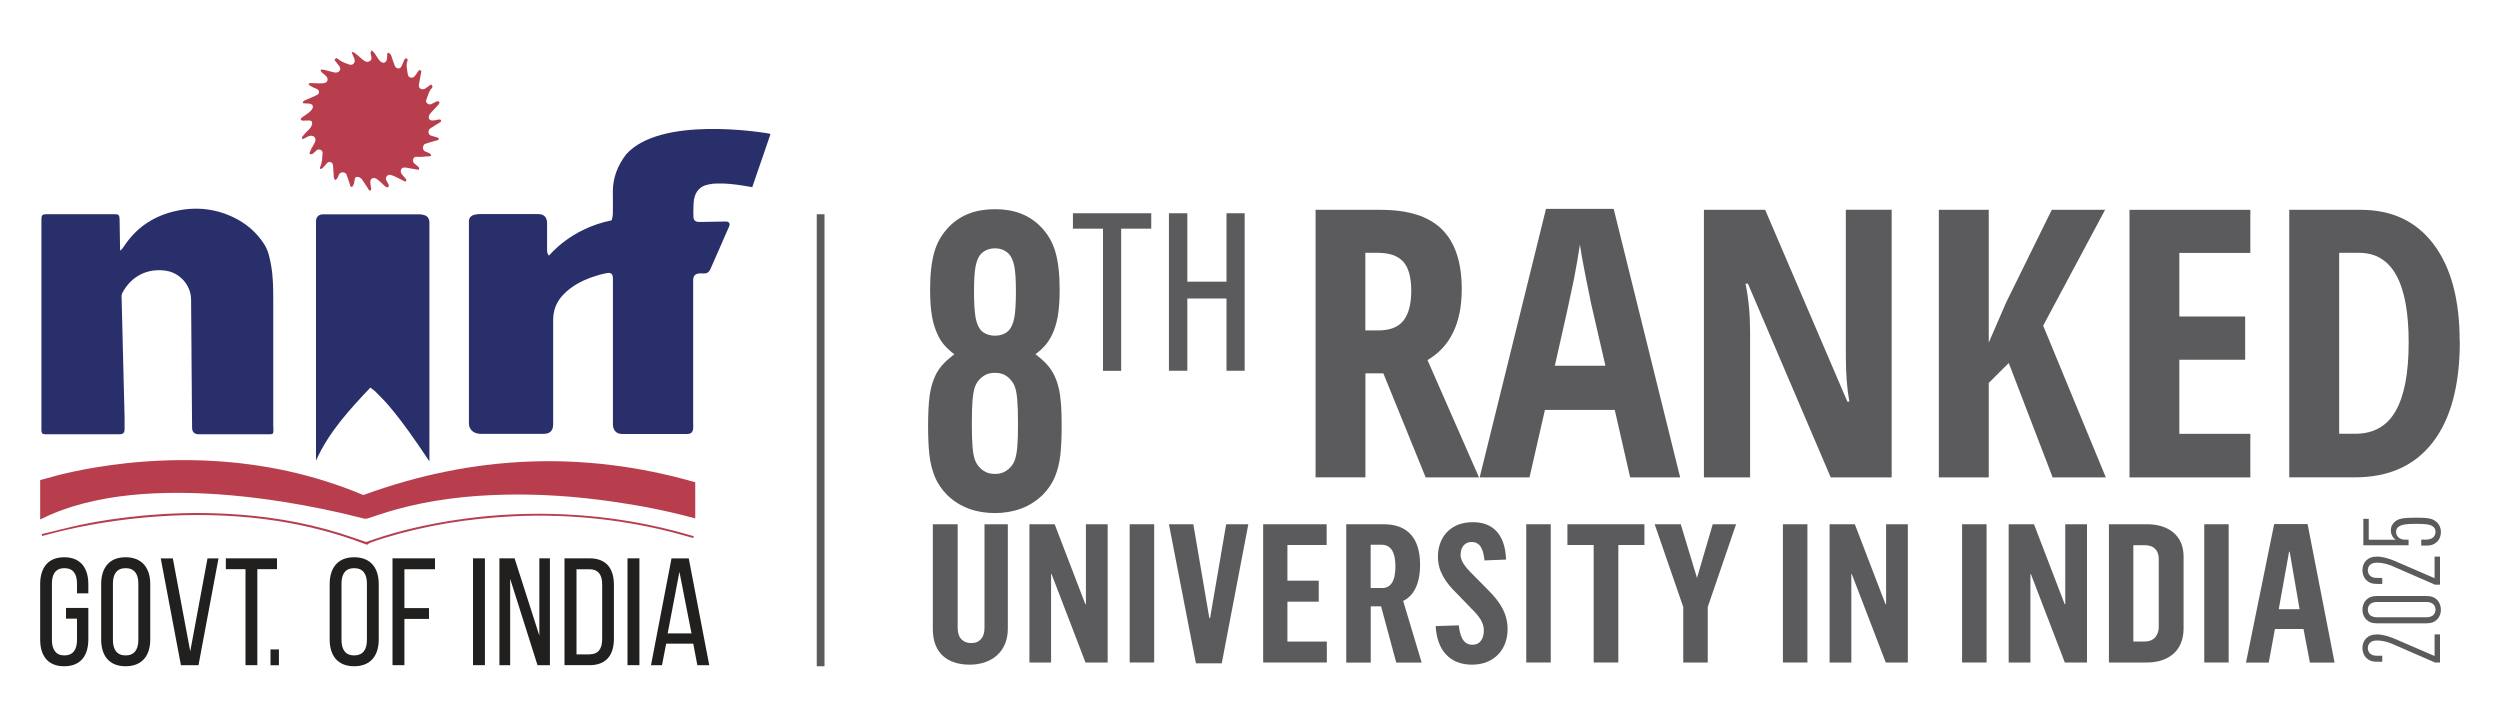 <?xml version="1.0" encoding="UTF-8"?><svg id="Layer_1" xmlns="http://www.w3.org/2000/svg" viewBox="0 0 300 86"><defs><style>.cls-1{fill:#b83e4e;}.cls-2{fill:#292f6a;}.cls-3{fill:#5b5a5d;}.cls-4{fill:#221f1f;}</style></defs><polygon class="cls-3" points="132.36 27.44 128.75 27.44 128.75 25.59 138.15 25.59 138.15 27.44 134.54 27.44 134.54 44.5 132.36 44.5 132.36 27.44"/><polygon class="cls-3" points="140.27 25.59 142.48 25.59 142.48 33.8 147.18 33.8 147.18 25.59 149.36 25.59 149.36 44.49 147.18 44.49 147.18 35.82 142.48 35.82 142.48 44.49 140.27 44.49 140.27 25.59"/><path class="cls-3" d="M111.94,75.5v-12.59h2.98v12.45c0,1.24.7,1.81,1.63,1.81,1.05,0,1.59-.72,1.59-1.79v-12.47h2.8v12.5c.02,2.79-1.94,4.35-4.57,4.35s-4.43-1.35-4.43-4.26"/><polygon class="cls-3" points="123.53 62.91 126.56 62.91 130.24 72.5 130.31 72.5 130.31 62.91 132.92 62.91 132.92 79.5 130.26 79.5 126.18 68.87 126.13 68.87 126.13 79.5 123.53 79.5 123.53 62.91"/><rect class="cls-3" x="135.56" y="62.91" width="2.94" height="16.59"/><polygon class="cls-3" points="140.27 62.91 143.2 62.91 145.12 74.17 145.21 74.17 147.14 62.91 149.8 62.91 146.61 79.6 143.51 79.6 140.27 62.91"/><polygon class="cls-3" points="151.58 62.91 159.2 62.91 159.2 65.4 154.49 65.4 154.49 69.68 158.25 69.68 158.25 72.2 154.49 72.2 154.49 76.99 159.22 76.99 159.22 79.5 151.58 79.5 151.58 62.91"/><path class="cls-3" d="M161.55,62.91h4.5c2.75,0,4.36,1.56,4.36,4.84,0,2.38-.8,3.77-2.03,4.36l2.22,7.4h-3.05l-1.82-6.75h-1.24v6.75h-2.94v-16.59ZM165.82,70.57c1.05,0,1.63-.79,1.63-2.61,0-1.61-.49-2.59-1.66-2.59h-1.31v5.19h1.33Z"/><path class="cls-3" d="M172.31,75.13l2.75-.09c.12,1.14.44,2.33,1.63,2.33,1.05,0,1.37-.91,1.37-1.74,0-.93-.58-1.72-1.54-2.65l-1.66-1.72c-1.42-1.37-2.31-2.72-2.31-4.46,0-2.23,1.4-4.14,4.2-4.14,2.03,0,3.85,1.07,3.98,4.49l-2.59.1c-.14-1.3-.49-2.21-1.54-2.21-.86,0-1.33.65-1.33,1.56s.89,1.77,1.7,2.58l1.54,1.56c1.54,1.51,2.4,2.93,2.4,4.77,0,2.4-1.59,4.25-4.27,4.25s-4.2-1.74-4.36-4.61"/><rect class="cls-3" x="183.15" y="62.91" width="2.94" height="16.59"/><polygon class="cls-3" points="191.24 65.4 188.09 65.4 188.09 62.91 197.33 62.91 197.33 65.4 194.2 65.4 194.2 79.5 191.24 79.5 191.24 65.4"/><polygon class="cls-3" points="201.99 72.84 198.56 62.91 201.69 62.91 203.64 69.35 205.53 62.91 208.33 62.91 204.93 72.84 204.93 79.5 201.99 79.5 201.99 72.84"/><rect class="cls-3" x="213.95" y="62.91" width="2.94" height="16.59"/><polygon class="cls-3" points="219.55 62.91 222.58 62.91 226.26 72.5 226.33 72.5 226.33 62.91 228.94 62.91 228.94 79.5 226.29 79.5 222.21 68.87 222.16 68.87 222.16 79.5 219.55 79.5 219.55 62.91"/><rect class="cls-3" x="235.45" y="62.91" width="2.94" height="16.59"/><polygon class="cls-3" points="241.04 62.91 244.08 62.91 247.76 72.5 247.83 72.5 247.83 62.91 250.44 62.91 250.44 79.5 247.78 79.5 243.7 68.87 243.65 68.87 243.65 79.5 241.04 79.5 241.04 62.91"/><path class="cls-3" d="M253.08,62.91h4.59c2.43,0,4.36,1.26,4.36,3.86v8.64c0,2.79-1.93,4.09-4.41,4.09h-4.55v-16.59ZM257.37,76.98c1.24,0,1.68-.91,1.68-1.74v-8.17c0-.96-.53-1.65-1.7-1.65h-1.35v11.56h1.38Z"/><rect class="cls-3" x="264.51" y="62.91" width="2.93" height="16.59"/><path class="cls-3" d="M272.9,62.89h4.01l3.24,16.62h-2.96l-.77-4.03h-3.43l-.74,4.03h-2.73l3.38-16.62ZM275.95,73.1l-1.19-6.89h-.07l-1.24,6.89h2.49Z"/><path class="cls-2" d="M65.87,30.68c.1-.06,2.55-3.24,7.53-4.24.07-.23.13-.48.14-.72.01-.86.02-1.73,0-2.6-.03-1.73.56-3.25,1.6-4.6,4.11-4.61,16.13-2.66,17.06-2.51.08.02.16.05.26.08-.73,2.13-1.46,4.24-2.19,6.37-.36-.06-.7-.12-1.05-.18-1.06-.17-2.11-.29-3.18-.26-.33,0-.66.04-.99.11-.98.17-1.58.77-1.77,1.81-.08.48-.06.97-.08,1.46,0,.2,0,.4.01.59.01.41.19.61.6.64.18.01.36,0,.55,0,.91-.01,1.82-.04,2.73-.05.4,0,.56.24.4.6-.73,1.66-1.46,3.32-2.18,4.98-.23.54-.44.69-1.03.65-.12-.01-.24-.01-.35,0-.51.04-.75.3-.75.81,0,2,0,3.99,0,5.99v11c0,.26.02.52,0,.78-.03.48-.26.69-.75.69h-7.73c-.7,0-1.1-.38-1.15-1.08,0-.12,0-.24,0-.36,0-5.74,0-11.48,0-17.22,0-.52-.19-.74-.71-.65-.6.11-1.18.27-1.75.47-1.29.45-2.49,1.08-3.46,2.08-.83.85-1.25,1.87-1.25,3.07.01,4.18,0,8.36,0,12.53,0,.76-.38,1.14-1.13,1.14h-7.59c-.69,0-1.24-.39-1.36-.96-.03-.16-.03-.33-.03-.49,0-7.86,0-15.73,0-23.59,0-.12,0-.24,0-.36-.02-.45.18-.75.62-.88.21-.06.44-.09.65-.09,2.35,0,4.69,0,7.04,0,.7,0,1.06.37,1.07,1.07,0,1.05,0,2.1,0,3.15,0,.25-.01.51.22.76"/><path class="cls-2" d="M14.47,30.07c.13-.16.27-.3.38-.47,1.4-2.15,3.35-3.53,5.82-4.18,2.54-.66,5.03-.47,7.41.69,1.5.73,2.72,1.79,3.63,3.2.49.77.66,1.64.82,2.52.24,1.34.26,2.71.26,4.07,0,5.03,0,10.06,0,15.09,0,.24.03.47.02.71,0,.34-.09.41-.43.41h-8.58c-.45,0-.75-.29-.75-.75-.02-1.24-.03-2.47-.03-3.71-.03-3.91-.05-7.82-.09-11.73-.02-1.71-1.36-3.2-3.05-3.44-2.2-.31-4.12.66-5.17,2.62-.08.14-.13.34-.12.51.11,4.84.24,9.68.36,14.52.01.46.01.92,0,1.37,0,.45-.18.61-.62.61H5.43c-.33,0-.45-.12-.46-.46,0-.06,0-.12,0-.19v-25.15c0-.49.12-.61.62-.61h8.13c.52,0,.62.1.63.62.02,1.23.04,2.46.06,3.69.03,0,.04.02.07.04"/><path class="cls-2" d="M37.92,55.29v-28.26c0-.17,0-.35,0-.52.02-.45.28-.73.73-.79.09,0,.19,0,.28,0,3.82,0,7.63,0,11.45,0,.21,0,.44.05.64.13.33.14.48.42.51.77.01.1,0,.2,0,.3v28.44c-.09-.12-.14-.19-.18-.26-1.48-2.22-2.99-4.41-4.72-6.45-.5-.59-1.06-1.12-1.6-1.68-.16-.16-.37-.29-.59-.46-2.51,2.67-4.99,5.33-6.52,8.77"/><path class="cls-1" d="M4.82,62.36v-4.75c.77-.21,1.5-.42,2.24-.61,2.68-.67,5.39-1.12,8.13-1.42,3.38-.36,6.76-.46,10.16-.28,6.28.34,12.35,1.63,18.16,4.07.04.02.09.04.13.02,13.1-4.78,26.36-5.38,39.79-1.52v4.32c-.06,0-.11,0-.16-.02-3.21-.88-6.47-1.51-9.76-1.98-4.31-.62-8.64-.93-12.99-.83-4.43.1-8.8.61-13.08,1.8-1.13.31-2.23.71-3.34,1.05-.13.04-.29.06-.43.02-3.25-.85-6.53-1.52-9.85-2.04-4.12-.64-8.26-1.04-12.43-1.05-3.81,0-7.59.3-11.3,1.25-1.78.46-3.51,1.07-5.16,1.9-.04.02-.09.03-.12.05"/><path class="cls-1" d="M37.01,10.04c.09-.03.19-.07.28-.07.36,0,.72.04,1.09.04.15,0,.32-.01.47-.03.44-.06.61-.45.32-.8-.15-.19-.37-.32-.55-.48-.07-.06-.11-.17-.16-.26.02-.03.04-.05.06-.08.1,0,.2-.02.29,0,.44.11.87.22,1.3.33.23.06.5,0,.64-.19.15-.21.08-.4-.06-.59-.18-.24-.37-.48-.55-.71.13-.25.23-.28.42-.12.37.31.81.48,1.26.63.21.08.42.12.6-.06.19-.19.17-.41.09-.64-.09-.23-.2-.46-.3-.69.02-.02.03-.05.05-.08.09.03.21.03.28.09.31.24.61.51.91.76.11.09.23.2.36.26.21.12.43.08.62-.06.18-.13.16-.33.12-.52-.03-.16-.08-.31-.08-.46,0-.08.07-.16.12-.27.32.22.47.5.64.78.12.2.25.39.41.54.35.32.73.17.8-.3.02-.15.01-.31.02-.47,0-.09.03-.18.05-.26.24,0,.4.19.48.46.11.37.24.73.38,1.09.08.2.23.34.47.33.23-.01.31-.18.39-.36.09-.22.18-.44.28-.65.05-.12.12-.23.28-.18.16.06.14.19.09.32-.13.34-.09.7-.03,1.05.03.16.06.32.08.49.02.19.09.35.28.41.2.07.4.04.54-.13.14-.16.24-.34.37-.52.06-.08.13-.17.2-.25l.23.11c0,.09,0,.16-.02.24-.08.45-.17.89-.25,1.34-.03.21-.05.42.16.55.21.14.43.1.63-.03.19-.12.37-.27.55-.4.03-.02.07-.03.1-.05.18.1.25.27.1.42-.37.37-.44.88-.64,1.33-.08.18-.08.35.08.5.15.14.33.16.51.09.19-.08.36-.2.54-.28.08-.04.18-.07.27-.06.05,0,.14.07.15.12,0,.07-.02.17-.07.23-.33.36-.66.72-.99,1.08-.06.06-.11.13-.15.21-.19.39,0,.7.43.67.23-.01.47-.07.7-.12.15-.03.27,0,.3.21-.05.04-.11.11-.18.15-.35.23-.71.45-1.06.66-.2.12-.3.27-.29.5.01.22.13.36.32.42.24.08.48.15.72.21.14.04.23.09.17.27-.02.02-.04.04-.07.05-.52.14-1.05.28-1.56.46-.11.04-.21.22-.24.36-.05.26.08.48.29.56.17.07.35.12.5.21.08.04.12.15.19.23-.02.04-.03.08-.05.11-.43.03-.85.06-1.28.09-.13,0-.27-.02-.4-.02-.17,0-.33.04-.41.23-.08.21-.05.4.1.55.14.14.31.25.45.38.1.1.24.21.08.41-.39-.07-.79-.15-1.19-.21-.15-.03-.3-.06-.44-.07-.17,0-.36.02-.45.2-.1.2-.08.41.06.58.15.2.32.38.48.58.08.09.15.2-.05.34-.39-.2-.81-.41-1.23-.61-.18-.08-.37-.17-.57-.21-.2-.04-.37.07-.48.24-.11.17-.05.33.04.49.08.14.16.28.23.44.08.16.02.29-.2.35-.07-.05-.17-.1-.25-.17-.23-.21-.45-.42-.68-.63-.12-.1-.24-.21-.38-.28-.34-.18-.7.04-.68.42,0,.26.07.51.1.77.01.15-.03.29-.22.26-.29-.44-.56-.89-.86-1.31-.1-.14-.27-.28-.44-.32-.3-.07-.43.05-.47.37-.04.4-.11.6-.29.81-.15.04-.2-.03-.24-.17-.14-.45-.28-.9-.45-1.34-.05-.11-.22-.2-.35-.22-.22-.05-.42.04-.54.25-.08.15-.11.32-.19.45-.06.09-.17.15-.26.22-.06-.1-.17-.19-.17-.3-.04-.47-.06-.95-.09-1.42-.02-.21-.1-.38-.32-.44-.22-.06-.36.06-.49.22-.14.16-.28.34-.44.49-.07.07-.18.08-.28.12-.02-.02-.04-.04-.06-.05.02-.08.02-.18.06-.25.24-.5.22-1.04.27-1.57.02-.2-.07-.38-.28-.45-.21-.07-.38,0-.53.16-.12.13-.25.24-.39.34-.08.05-.2.03-.31.04-.02-.03-.04-.06-.07-.08.08-.2.15-.42.25-.61.12-.23.28-.44.38-.68.1-.23.17-.48-.04-.69-.21-.21-.48-.18-.73-.07-.15.06-.29.15-.44.23-.07.04-.15.06-.23.09-.03,0-.05-.02-.08-.03.02-.1,0-.22.06-.29.23-.27.46-.54.72-.78.21-.19.37-.41.43-.69.05-.26-.05-.43-.31-.44-.26-.02-.52.02-.78.02-.09,0-.19-.06-.28-.09.04-.09.05-.23.12-.27.25-.2.54-.35.79-.55.18-.14.35-.3.47-.49.2-.31.05-.59-.32-.64-.17-.03-.35-.02-.52-.03-.08,0-.15-.01-.3-.03.06-.12.07-.25.14-.28.25-.13.52-.22.77-.34.3-.13.6-.24.88-.41.26-.16.22-.52-.07-.67-.14-.08-.31-.11-.46-.19-.18-.09-.35-.21-.53-.32,0-.04.01-.09.02-.13"/><path class="cls-1" d="M43.9,65.05c.74-.25,1.46-.5,2.19-.73,3.09-.95,6.25-1.6,9.45-2.05,4.09-.56,8.2-.74,12.32-.54,5.17.24,10.24,1.09,15.21,2.56.06.02.12.04.19.06-.02.07-.04.14-.07.21-.79-.22-1.57-.43-2.34-.64-2.85-.74-5.73-1.27-8.65-1.61-3.56-.41-7.12-.53-10.69-.35-5.28.26-10.47,1.08-15.53,2.64-.51.16-1.02.34-1.52.52-.13.04-.26.13-.39.25-.09-.03-.19-.05-.28-.09-3.39-1.3-6.88-2.19-10.46-2.76-4.24-.65-8.5-.84-12.78-.64-4.35.21-8.64.79-12.89,1.77-.43.1-.86.21-1.29.32-.43.11-.85.23-1.3.35-.03-.06-.05-.12-.08-.2.04-.02.08-.04.11-.05,1.52-.36,3.03-.76,4.56-1.09,2.38-.51,4.79-.84,7.21-1.08,3.4-.33,6.81-.43,10.23-.25,4.64.23,9.2.95,13.64,2.32,1.07.33,2.12.71,3.17,1.06"/><path class="cls-4" d="M10.6,70.1v1.1h-1.36v-1.17c0-1.16-.46-1.85-1.51-1.85s-1.5.7-1.5,1.85v6.77c0,1.15.48,1.85,1.5,1.85s1.51-.69,1.51-1.85v-2.56h-1.32v-1.29h2.68v3.78c0,1.94-.92,3.22-2.9,3.22s-2.88-1.28-2.88-3.22v-6.63c0-1.94.92-3.23,2.88-3.23s2.9,1.28,2.9,3.23"/><path class="cls-4" d="M12.14,70.1c0-1.96.97-3.23,2.93-3.23s2.96,1.27,2.96,3.23v6.63c0,1.94-.97,3.22-2.96,3.22s-2.93-1.28-2.93-3.22v-6.63ZM13.55,76.8c0,1.17.5,1.85,1.52,1.85s1.53-.67,1.53-1.85v-6.77c0-1.16-.48-1.85-1.53-1.85s-1.52.7-1.52,1.85v6.77Z"/><polygon class="cls-4" points="20.74 67.01 22.83 78.16 24.9 67.01 26.22 67.01 23.82 79.82 21.71 79.82 19.29 67.01 20.74 67.01"/><polygon class="cls-4" points="29.46 79.82 29.46 68.3 27.1 68.3 27.1 67 33.24 67 33.24 68.3 30.88 68.3 30.88 79.82 29.46 79.82"/><rect class="cls-4" x="32.46" y="77.93" width="1.01" height="1.9"/><path class="cls-4" d="M39.56,70.1c0-1.96.97-3.23,2.94-3.23s2.95,1.27,2.95,3.23v6.63c0,1.94-.97,3.22-2.95,3.22s-2.94-1.28-2.94-3.22v-6.63ZM40.98,76.8c0,1.17.49,1.85,1.52,1.85s1.53-.67,1.53-1.85v-6.77c0-1.16-.48-1.85-1.53-1.85s-1.52.7-1.52,1.85v6.77Z"/><polygon class="cls-4" points="51.48 72.97 51.48 74.27 48.53 74.27 48.53 79.82 47.1 79.82 47.1 67 52.2 67 52.2 68.31 48.53 68.31 48.53 72.97 51.48 72.97"/><rect class="cls-4" x="56.76" y="67" width="1.43" height="12.82"/><polygon class="cls-4" points="61.22 79.82 59.93 79.82 59.93 67 61.75 67 64.72 76.27 64.72 67 65.99 67 65.99 79.82 64.5 79.82 61.22 69.46 61.22 79.82"/><path class="cls-4" d="M70.75,67c2,0,2.92,1.21,2.92,3.19v6.46c0,1.96-.92,3.17-2.92,3.17h-3.01v-12.82h3.01ZM70.74,78.52c1.03,0,1.52-.64,1.52-1.81v-6.59c0-1.18-.49-1.81-1.54-1.81h-1.54v10.22h1.56Z"/><rect class="cls-4" x="75.3" y="67" width="1.43" height="12.82"/><path class="cls-4" d="M79.94,77.24l-.5,2.58h-1.32l2.46-12.81h2.07l2.46,12.81h-1.43l-.49-2.58h-3.24ZM80.12,76.01h2.86l-1.45-7.39-1.41,7.39Z"/><rect class="cls-3" x="98.01" y="25.71" width=".93" height="54.24"/><path class="cls-3" d="M163.85,44.79v12.49h-5.98V25.18h7.83c3.32,0,5.76.78,7.34,2.35,1.58,1.57,2.37,3.96,2.37,7.18,0,4.05-1.37,6.89-4.11,8.5l6.18,14.08h-6.4l-5.08-12.49h-2.14ZM163.85,39.65h1.54c1.41,0,2.42-.4,3.04-1.2.62-.8.92-1.99.92-3.57s-.33-2.81-.98-3.5c-.65-.7-1.66-1.04-3.03-1.04h-1.5v9.31Z"/><path class="cls-3" d="M195.62,57.29l-1.85-8.1h-8.38l-1.85,8.1h-5.98l7.96-32.23h8.12l7.98,32.23h-6.01ZM192.65,43.89l-1.72-7.47c-.1-.45-.33-1.59-.69-3.41-.36-1.82-.57-3.04-.65-3.66-.19,1.26-.43,2.65-.72,4.16-.3,1.52-1.06,4.98-2.29,10.38h6.07Z"/><path class="cls-3" d="M226.99,57.29h-7.3l-9.94-23.25h-.29c.37,1.77.55,3.67.55,5.71v17.54h-5.54V25.18h7.35l9.86,23.01h.24c-.28-1.54-.42-3.36-.42-5.49v-17.53h5.5v32.1Z"/><polygon class="cls-3" points="252.7 57.29 246.32 57.29 241.05 43.56 238.65 45.95 238.65 57.29 232.66 57.29 232.66 25.18 238.65 25.18 238.65 41.11 240.74 36.29 246.21 25.18 252.61 25.18 245.18 39.08 252.7 57.29"/><polygon class="cls-3" points="270.04 57.29 255.54 57.29 255.54 25.18 270.04 25.18 270.04 30.35 261.52 30.35 261.52 37.98 269.42 37.98 269.42 43.17 261.52 43.17 261.52 52.06 270.04 52.06 270.04 57.29"/><path class="cls-3" d="M295.18,40.93c0,5.29-1.08,9.35-3.25,12.15-2.16,2.8-5.28,4.2-9.34,4.2h-7.88V25.18h8.6c3.74,0,6.65,1.38,8.73,4.14,2.08,2.76,3.12,6.63,3.12,11.61M289.04,41.1c0-7.17-1.98-10.76-5.94-10.76h-2.4v21.71h1.94c2.19,0,3.8-.91,4.84-2.73,1.04-1.83,1.56-4.57,1.56-8.22"/><path class="cls-3" d="M116.24,61.03c-.98-.36-1.85-.91-2.62-1.67-.63-.65-1.12-1.37-1.44-2.15-.32-.78-.54-1.65-.65-2.59s-.16-2.13-.16-3.55.06-2.69.19-3.61c.13-.92.36-1.73.71-2.45.25-.5.56-.95.94-1.35.38-.4.82-.78,1.31-1.15-.45-.33-.83-.68-1.15-1.04-.32-.36-.59-.76-.8-1.21-.33-.67-.58-1.43-.73-2.29-.15-.86-.23-1.93-.23-3.22,0-1.82.17-3.32.51-4.51.34-1.18.94-2.2,1.79-3.06,1.37-1.39,3.2-2.08,5.49-2.08s4.09.69,5.46,2.08c.85.85,1.45,1.87,1.79,3.06.34,1.19.51,2.69.51,4.51,0,1.29-.08,2.36-.23,3.22s-.39,1.62-.73,2.29c-.22.45-.49.85-.8,1.21-.32.36-.7.71-1.15,1.04.5.37.94.75,1.31,1.15.38.4.69.85.94,1.35.35.72.59,1.54.71,2.45.13.92.19,2.12.19,3.61s-.06,2.6-.16,3.55c-.11.94-.33,1.81-.65,2.59-.32.79-.81,1.5-1.44,2.15-.77.75-1.64,1.31-2.62,1.67-.98.36-2.03.54-3.15.54s-2.19-.18-3.17-.54ZM116.71,53.67c.06.66.15,1.17.29,1.53.13.36.33.67.6.94.25.25.52.43.8.55.28.12.62.18,1,.18s.72-.06,1-.19c.28-.12.54-.3.78-.54.27-.27.47-.58.6-.94.13-.36.23-.87.29-1.53.06-.66.09-1.59.09-2.79,0-1.27-.03-2.24-.09-2.92s-.15-1.19-.29-1.55c-.13-.36-.33-.67-.6-.94-.23-.25-.49-.43-.78-.55s-.62-.18-1-.18-.74.06-1.01.18-.54.3-.79.55c-.27.27-.47.58-.6.94-.13.36-.23.88-.29,1.55-.06.68-.09,1.65-.09,2.92,0,1.2.03,2.13.09,2.79ZM117.08,38.16c.13.68.36,1.18.67,1.52.43.4.99.6,1.65.6s1.21-.2,1.63-.6c.32-.33.54-.84.68-1.52.13-.67.2-1.74.2-3.19s-.07-2.41-.2-3.06c-.13-.65-.36-1.14-.68-1.48-.45-.42-.99-.63-1.63-.63s-1.2.21-1.65.63c-.32.33-.54.83-.67,1.48-.13.65-.2,1.67-.2,3.06s.07,2.52.2,3.19Z"/><path class="cls-3" d="M292.81,79.5h-.61l-5.05-2.2c-.5-.22-1.15-.44-1.94-.44-.72,0-1.07.4-1.07.91s.35.92,1.07.92h.66v.72h-.65c-.61,0-.98-.17-1.28-.47-.27-.27-.45-.72-.45-1.18s.17-.88.44-1.15c.3-.3.69-.48,1.32-.48.71,0,1.5.26,2.13.53l4.77,2.06v-2.59h.65v3.36Z"/><path class="cls-3" d="M291.15,71.52c.63,0,1.01.17,1.31.47.27.27.45.72.45,1.18s-.18.89-.45,1.16c-.3.3-.67.47-1.31.47h-5.9c-.63,0-1.01-.17-1.31-.47-.27-.27-.45-.71-.45-1.16s.18-.91.45-1.18c.3-.3.67-.47,1.31-.47h5.9ZM285.21,72.24c-.72,0-1.07.41-1.07.92s.35.91,1.07.91h5.98c.72,0,1.07-.4,1.07-.91s-.35-.92-1.07-.92h-5.98Z"/><path class="cls-3" d="M292.81,70.16h-.61l-5.05-2.2c-.5-.22-1.15-.44-1.94-.44-.72,0-1.07.4-1.07.91s.35.92,1.07.92h.66v.72h-.65c-.61,0-.98-.17-1.28-.47-.27-.27-.45-.72-.45-1.18s.17-.88.44-1.15c.3-.3.69-.48,1.32-.48.71,0,1.5.26,2.13.53l4.77,2.06v-2.59h.65v3.36Z"/><path class="cls-3" d="M292.39,62.64c.32.27.52.72.52,1.18s-.15.89-.43,1.16c-.3.3-.66.49-1.32.49h-.61v-.72h.58c.78,0,1.13-.41,1.13-.94,0-.27-.1-.48-.32-.63-.3-.23-.7-.32-2.03-.32s-1.72.12-2.04.32c-.25.15-.34.39-.34.65,0,.52.41.93,1.07.93h.43v.67h-5.43v-3.17h.65v2.51h3.26c-.17-.09-.31-.23-.43-.43-.12-.21-.18-.44-.18-.7,0-.45.19-.8.5-1.05.43-.35.94-.47,2.51-.47,1.46,0,1.99.09,2.48.52Z"/></svg>